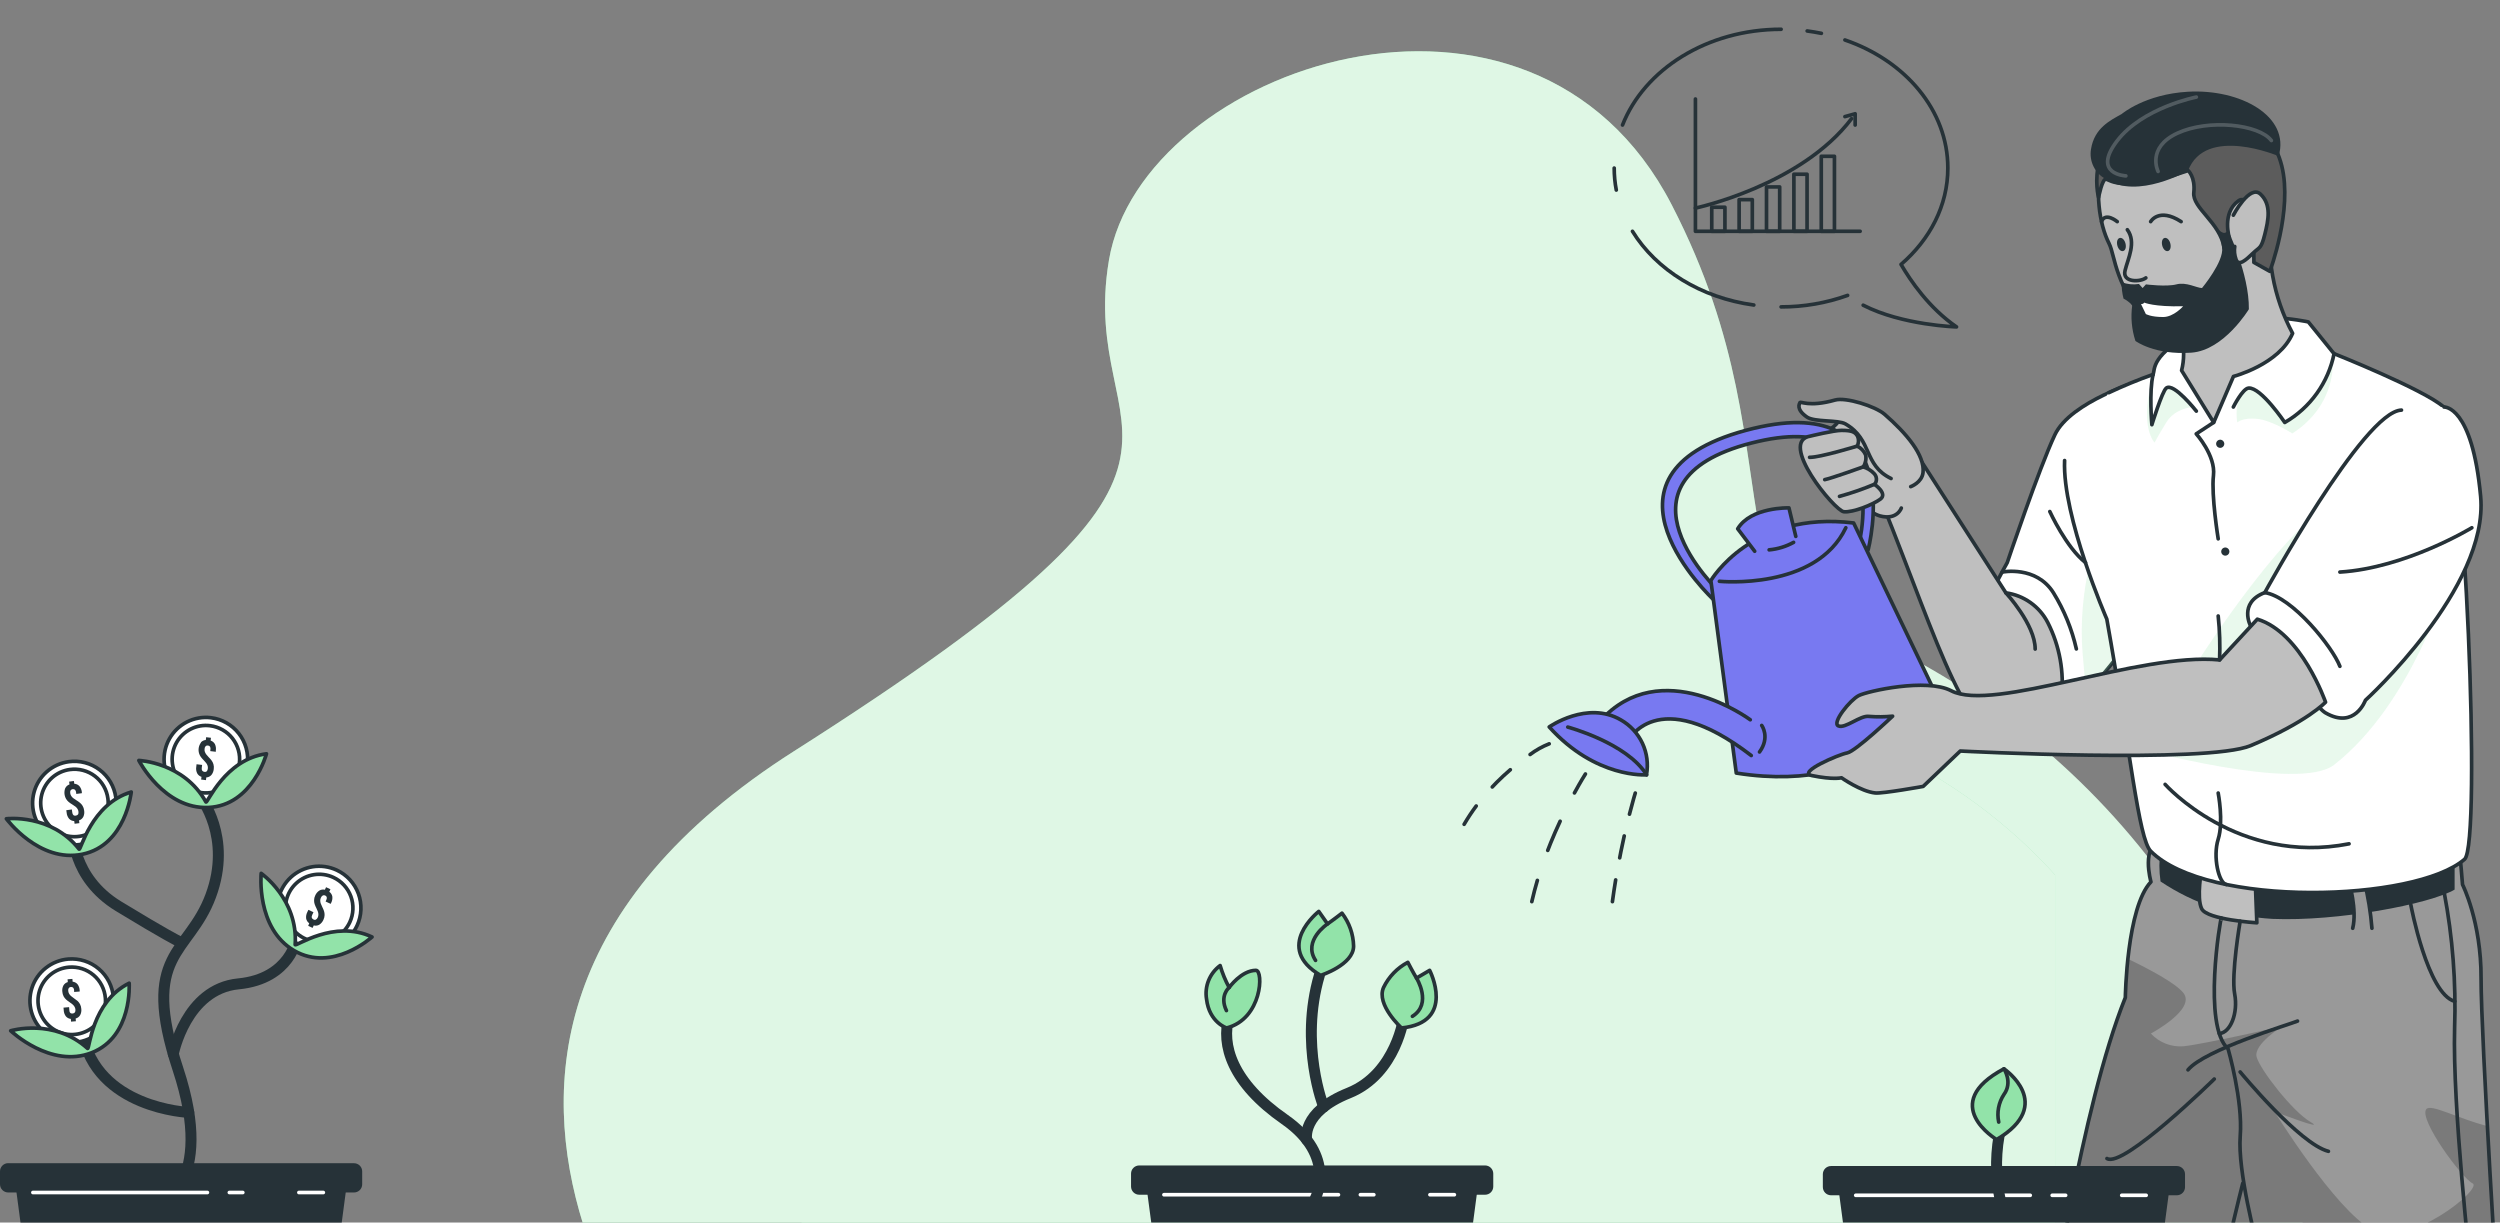 <svg width="683" height="334" viewBox="0 0 683 334" fill="none" xmlns="http://www.w3.org/2000/svg">
<rect x="0" y="0" width="683" height="334" fill="#808080" stroke="none"/>
<g clip-path="url(#clip0_418_737)">
<path d="M43 329.684C43 329.684 59.15 324.014 48.63 292.104C38.11 260.194 51.57 260.894 57.57 244.754C63.57 228.614 54.71 217.684 54.71 217.684" stroke="#263238" stroke-width="3" stroke-linecap="round" stroke-linejoin="round"/>
<path d="M50.98 321.794H3.98C3.98 321.794 10.32 369.554 12.15 383.374C12.48 385.884 14.48 387.124 16.9 387.124H82.06C84.48 387.124 86.48 385.884 86.81 383.374C88.64 369.554 94.98 321.794 94.98 321.794H50.98Z" fill="#263238"/>
<path d="M2.24 317.794H96.72C97.311 317.794 97.879 318.029 98.297 318.448C98.715 318.866 98.95 319.433 98.95 320.024V323.554C98.95 324.146 98.715 324.713 98.297 325.131C97.879 325.549 97.311 325.784 96.72 325.784H2.24C1.646 325.784 1.076 325.548 0.656 325.128C0.236 324.708 0 324.139 0 323.544V320.014C0 319.42 0.236 318.851 0.656 318.431C1.076 318.01 1.646 317.774 2.24 317.774V317.794Z" fill="#263238"/>
<path d="M8.99 325.794H56.66" stroke="white" stroke-linecap="round" stroke-linejoin="round"/>
<path d="M62.66 325.794H66.33" stroke="white" stroke-linecap="round" stroke-linejoin="round"/>
<path d="M88.33 325.794H81.66" stroke="white" stroke-linecap="round" stroke-linejoin="round"/>
<path d="M47.34 287.954C47.34 287.954 50.77 270.184 65.13 268.794C79.49 267.404 81.13 256.154 81.13 256.154" stroke="#263238" stroke-width="3" stroke-linecap="round" stroke-linejoin="round"/>
<path d="M48.8 257.144C48.8 257.144 45.31 255.464 32.37 247.584C19.43 239.704 19.93 227.144 19.93 227.144" stroke="#263238" stroke-width="3" stroke-linecap="round" stroke-linejoin="round"/>
<path d="M51.57 303.905C51.57 303.905 26.24 302.905 22.48 282.125" stroke="#263238" stroke-width="3" stroke-linecap="round" stroke-linejoin="round"/>
<path d="M67.58 208.804C67.306 211.046 66.374 213.157 64.9 214.869C63.427 216.581 61.479 217.818 59.303 218.423C57.127 219.028 54.82 218.974 52.674 218.268C50.529 217.562 48.641 216.235 47.249 214.456C45.858 212.677 45.025 210.525 44.856 208.273C44.687 206.02 45.191 203.769 46.302 201.802C47.413 199.836 49.082 198.243 51.099 197.225C53.115 196.207 55.388 195.81 57.63 196.084C60.636 196.452 63.373 197.998 65.239 200.384C67.105 202.769 67.947 205.798 67.58 208.804V208.804Z" fill="white"/>
<path d="M67.58 208.804C67.306 211.046 66.374 213.157 64.9 214.869C63.427 216.581 61.479 217.818 59.303 218.423C57.127 219.028 54.82 218.974 52.674 218.268C50.529 217.562 48.641 216.235 47.249 214.456C45.858 212.677 45.025 210.525 44.856 208.273C44.687 206.02 45.191 203.769 46.302 201.802C47.413 199.836 49.082 198.243 51.099 197.225C53.115 196.207 55.388 195.81 57.63 196.084C60.636 196.452 63.373 197.998 65.239 200.384C67.105 202.769 67.947 205.798 67.58 208.804V208.804Z" stroke="#263238" stroke-linecap="round" stroke-linejoin="round"/>
<path d="M65.4 208.534C65.178 210.346 64.423 212.05 63.232 213.432C62.04 214.814 60.466 215.812 58.707 216.298C56.948 216.785 55.084 216.739 53.352 216.165C51.62 215.592 50.096 214.518 48.975 213.078C47.854 211.639 47.185 209.899 47.053 208.079C46.921 206.258 47.332 204.44 48.234 202.854C49.136 201.268 50.489 199.985 52.12 199.168C53.752 198.351 55.59 198.036 57.4 198.264C59.822 198.567 62.025 199.818 63.526 201.744C65.025 203.669 65.7 206.112 65.4 208.534Z" stroke="#263238" stroke-linecap="round" stroke-linejoin="round"/>
<path d="M54.87 202.834C55.218 202.441 55.706 202.201 56.23 202.164L56.32 201.404L57.64 201.564L57.54 202.324C57.795 202.403 58.032 202.532 58.236 202.704C58.441 202.876 58.608 203.087 58.73 203.324C58.978 203.869 59.059 204.474 58.96 205.064V205.384L57.44 205.204L57.49 204.774C57.552 204.507 57.513 204.225 57.38 203.984C57.315 203.893 57.23 203.817 57.131 203.764C57.032 203.71 56.922 203.679 56.81 203.674C56.701 203.652 56.587 203.656 56.48 203.685C56.372 203.715 56.273 203.769 56.19 203.844C56.003 204.046 55.897 204.309 55.89 204.584C55.849 204.863 55.877 205.148 55.97 205.414C56.063 205.656 56.188 205.885 56.34 206.094C56.49 206.294 56.72 206.544 57 206.854C57.298 207.142 57.572 207.453 57.82 207.784C58.039 208.087 58.205 208.425 58.31 208.784C58.433 209.21 58.464 209.656 58.4 210.094C58.353 210.694 58.126 211.265 57.75 211.734C57.574 211.931 57.36 212.09 57.121 212.203C56.883 212.317 56.624 212.382 56.36 212.394L56.27 213.134L54.95 212.974L55.05 212.234C54.793 212.157 54.555 212.028 54.348 211.856C54.142 211.685 53.973 211.473 53.85 211.234C53.596 210.692 53.516 210.084 53.62 209.494L53.7 208.794L55.22 208.974L55.12 209.774C55.04 210.434 55.28 210.774 55.83 210.874C56.38 210.974 56.7 210.644 56.78 209.984C56.82 209.702 56.793 209.414 56.7 209.144C56.611 208.901 56.486 208.672 56.33 208.464C56.125 208.202 55.905 207.951 55.67 207.714C55.374 207.421 55.1 207.107 54.85 206.774C54.634 206.471 54.472 206.133 54.37 205.774C54.232 205.279 54.209 204.758 54.302 204.252C54.396 203.746 54.604 203.268 54.91 202.854L54.87 202.834Z" fill="#263238"/>
<path d="M31.64 217.874C31.944 220.112 31.577 222.39 30.586 224.419C29.596 226.449 28.026 228.139 26.074 229.276C24.123 230.413 21.879 230.946 19.625 230.808C17.371 230.67 15.208 229.867 13.411 228.5C11.613 227.133 10.261 225.263 9.526 223.128C8.791 220.993 8.705 218.688 9.28 216.504C9.854 214.32 11.064 212.355 12.755 210.858C14.446 209.362 16.543 208.4 18.78 208.094C20.267 207.892 21.779 207.984 23.23 208.366C24.681 208.747 26.042 209.411 27.237 210.32C28.431 211.228 29.434 212.363 30.19 213.659C30.946 214.955 31.438 216.388 31.64 217.874V217.874Z" fill="white"/>
<path d="M31.64 217.874C31.944 220.112 31.577 222.39 30.586 224.419C29.596 226.449 28.026 228.139 26.074 229.276C24.123 230.413 21.879 230.946 19.625 230.808C17.371 230.67 15.208 229.867 13.411 228.5C11.613 227.133 10.261 225.263 9.526 223.128C8.791 220.993 8.705 218.688 9.28 216.504C9.854 214.32 11.064 212.355 12.755 210.858C14.446 209.362 16.543 208.4 18.78 208.094C20.267 207.892 21.779 207.984 23.23 208.366C24.681 208.747 26.042 209.411 27.237 210.32C28.431 211.228 29.434 212.363 30.19 213.659C30.946 214.955 31.438 216.388 31.64 217.874V217.874Z" stroke="#263238" stroke-linecap="round" stroke-linejoin="round"/>
<path d="M29.48 218.164C29.718 219.97 29.415 221.806 28.611 223.44C27.807 225.074 26.537 226.433 24.961 227.346C23.385 228.259 21.575 228.685 19.757 228.57C17.939 228.455 16.197 227.804 14.748 226.7C13.3 225.596 12.211 224.087 11.62 222.365C11.028 220.643 10.959 218.784 11.422 217.022C11.886 215.261 12.86 213.677 14.223 212.468C15.586 211.26 17.276 210.483 19.08 210.234C20.284 210.068 21.509 210.142 22.685 210.451C23.86 210.761 24.963 211.299 25.929 212.036C26.896 212.773 27.707 213.694 28.317 214.746C28.926 215.798 29.321 216.959 29.48 218.164V218.164Z" stroke="#263238" stroke-linecap="round" stroke-linejoin="round"/>
<path d="M17.84 215.304C18.076 214.832 18.49 214.473 18.99 214.304L18.88 213.544L20.19 213.364L20.3 214.124C20.83 214.145 21.33 214.375 21.69 214.764C22.07 215.226 22.303 215.79 22.36 216.384V216.704L20.84 216.904L20.79 216.484C20.776 216.212 20.666 215.954 20.48 215.754C20.3 215.621 20.075 215.562 19.852 215.592C19.63 215.622 19.428 215.738 19.29 215.914C19.162 216.157 19.126 216.438 19.19 216.704C19.219 216.985 19.319 217.253 19.48 217.484C19.627 217.7 19.806 217.892 20.01 218.054C20.21 218.204 20.48 218.394 20.84 218.614C21.189 218.824 21.524 219.058 21.84 219.314C22.128 219.546 22.371 219.827 22.56 220.144C22.791 220.521 22.935 220.945 22.98 221.384C23.095 221.975 23.021 222.587 22.77 223.134C22.65 223.371 22.483 223.581 22.281 223.753C22.078 223.925 21.843 224.054 21.59 224.134L21.69 224.884L20.38 225.054L20.28 224.314C20.014 224.307 19.753 224.246 19.511 224.136C19.268 224.026 19.051 223.869 18.87 223.674C18.487 223.212 18.256 222.643 18.21 222.044L18.11 221.354L19.63 221.144L19.74 221.944C19.82 222.604 20.15 222.944 20.74 222.824C21.33 222.704 21.52 222.374 21.43 221.714C21.401 221.434 21.301 221.166 21.14 220.934C20.993 220.719 20.814 220.527 20.61 220.364C20.41 220.214 20.14 220.024 19.78 219.804C19.431 219.598 19.097 219.367 18.78 219.114C18.495 218.877 18.251 218.593 18.06 218.274C17.801 217.823 17.647 217.319 17.609 216.799C17.571 216.28 17.65 215.759 17.84 215.274V215.304Z" fill="#263238"/>
<path d="M30.98 272.494C31.159 274.746 30.666 277 29.564 278.971C28.462 280.943 26.8 282.543 24.788 283.57C22.776 284.597 20.505 285.004 18.262 284.74C16.019 284.477 13.905 283.554 12.186 282.088C10.467 280.623 9.222 278.68 8.607 276.507C7.992 274.334 8.036 272.027 8.732 269.878C9.428 267.73 10.746 265.836 12.518 264.436C14.291 263.036 16.439 262.194 18.69 262.014C20.185 261.894 21.69 262.07 23.117 262.532C24.545 262.993 25.867 263.732 27.008 264.706C28.15 265.679 29.088 266.868 29.77 268.205C30.451 269.541 30.863 270.999 30.98 272.494V272.494Z" fill="white"/>
<path d="M30.98 272.494C31.159 274.746 30.666 277 29.564 278.971C28.462 280.943 26.8 282.543 24.788 283.57C22.776 284.597 20.505 285.004 18.262 284.74C16.019 284.477 13.905 283.554 12.186 282.088C10.467 280.623 9.222 278.68 8.607 276.507C7.992 274.334 8.036 272.027 8.732 269.878C9.428 267.73 10.746 265.836 12.518 264.436C14.291 263.036 16.439 262.194 18.69 262.014C20.185 261.894 21.69 262.07 23.117 262.532C24.545 262.993 25.867 263.732 27.008 264.706C28.15 265.679 29.088 266.868 29.77 268.205C30.451 269.541 30.863 270.999 30.98 272.494V272.494Z" stroke="#263238" stroke-linecap="round" stroke-linejoin="round"/>
<path d="M28.79 272.664C28.94 274.483 28.548 276.304 27.663 277.9C26.777 279.495 25.438 280.791 23.816 281.625C22.193 282.459 20.36 282.793 18.547 282.584C16.735 282.376 15.025 281.634 13.634 280.453C12.244 279.273 11.234 277.706 10.734 275.951C10.234 274.197 10.266 272.334 10.826 270.597C11.385 268.861 12.447 267.329 13.877 266.197C15.307 265.064 17.042 264.381 18.86 264.234C21.294 264.041 23.705 264.819 25.566 266.399C27.427 267.979 28.586 270.232 28.79 272.664V272.664Z" stroke="#263238" stroke-linecap="round" stroke-linejoin="round"/>
<path d="M17.32 269.234C17.582 268.779 18.013 268.445 18.52 268.304L18.46 267.544L19.78 267.434L19.84 268.194C20.366 268.243 20.852 268.499 21.19 268.904C21.545 269.387 21.747 269.966 21.77 270.564V270.884L20.25 271.004V270.584C20.257 270.311 20.165 270.045 19.99 269.834C19.818 269.69 19.596 269.618 19.372 269.635C19.147 269.651 18.939 269.755 18.79 269.924C18.647 270.161 18.593 270.442 18.64 270.714C18.661 270.994 18.746 271.264 18.89 271.504C19.026 271.728 19.195 271.93 19.39 272.104C19.644 272.324 19.911 272.528 20.19 272.714C20.539 272.943 20.873 273.193 21.19 273.464C21.46 273.716 21.686 274.01 21.86 274.334C22.067 274.728 22.186 275.161 22.21 275.604C22.287 276.199 22.178 276.803 21.9 277.334C21.766 277.561 21.588 277.759 21.377 277.917C21.166 278.075 20.925 278.19 20.67 278.254L20.73 279.004L19.41 279.114L19.35 278.364C19.085 278.341 18.828 278.266 18.593 278.142C18.357 278.019 18.149 277.849 17.98 277.644C17.629 277.16 17.43 276.582 17.41 275.984L17.35 275.284L18.88 275.154L18.94 275.964C18.94 276.634 19.3 276.964 19.85 276.894C20.4 276.824 20.66 276.494 20.61 275.834C20.589 275.552 20.504 275.278 20.36 275.034C20.224 274.811 20.055 274.609 19.86 274.434C19.67 274.274 19.41 274.074 19.06 273.834C18.708 273.606 18.374 273.352 18.06 273.074C17.787 272.824 17.557 272.53 17.38 272.204C17.177 271.813 17.058 271.384 17.03 270.944C16.946 270.358 17.047 269.76 17.32 269.234V269.234Z" fill="#263238"/>
<path d="M97.55 252.874C96.601 254.924 95.065 256.646 93.137 257.823C91.209 259 88.975 259.579 86.718 259.486C84.461 259.393 82.283 258.633 80.458 257.302C78.633 255.971 77.243 254.128 76.466 252.008C75.688 249.887 75.556 247.583 76.088 245.388C76.62 243.192 77.79 241.204 79.452 239.674C81.114 238.144 83.192 237.141 85.424 236.792C87.656 236.444 89.941 236.764 91.99 237.714C94.737 238.988 96.866 241.3 97.909 244.143C98.952 246.986 98.823 250.127 97.55 252.874V252.874Z" fill="white"/>
<path d="M97.55 252.874C96.601 254.924 95.065 256.646 93.137 257.823C91.209 259 88.975 259.579 86.718 259.486C84.461 259.393 82.283 258.633 80.458 257.302C78.633 255.971 77.243 254.128 76.466 252.008C75.688 249.887 75.556 247.583 76.088 245.388C76.62 243.192 77.79 241.204 79.452 239.674C81.114 238.144 83.192 237.141 85.424 236.792C87.656 236.444 89.941 236.764 91.99 237.714C94.737 238.988 96.866 241.3 97.909 244.143C98.952 246.986 98.823 250.127 97.55 252.874V252.874Z" stroke="#263238" stroke-linecap="round" stroke-linejoin="round"/>
<path d="M95.56 251.954C94.792 253.608 93.552 254.997 91.995 255.945C90.438 256.894 88.635 257.36 86.813 257.284C84.992 257.208 83.234 256.593 81.761 255.519C80.289 254.444 79.168 252.956 78.541 251.245C77.913 249.533 77.807 247.674 78.236 245.902C78.665 244.13 79.61 242.525 80.951 241.29C82.292 240.055 83.969 239.245 85.77 238.963C87.571 238.681 89.415 238.939 91.07 239.704C92.171 240.212 93.16 240.932 93.982 241.824C94.803 242.715 95.441 243.759 95.858 244.897C96.275 246.035 96.464 247.245 96.412 248.456C96.361 249.667 96.072 250.856 95.56 251.954V251.954Z" stroke="#263238" stroke-linecap="round" stroke-linejoin="round"/>
<path d="M87.26 243.294C87.712 243.027 88.251 242.948 88.76 243.074L89.08 242.384L90.28 242.944L89.96 243.634C90.395 243.935 90.693 244.395 90.79 244.914C90.862 245.509 90.754 246.112 90.48 246.644L90.34 246.934L88.96 246.294L89.13 245.904C89.269 245.666 89.319 245.386 89.27 245.114C89.238 245.007 89.182 244.909 89.105 244.827C89.029 244.746 88.935 244.683 88.83 244.644C88.729 244.596 88.618 244.57 88.505 244.57C88.392 244.57 88.281 244.596 88.18 244.644C87.945 244.783 87.765 244.999 87.67 245.254C87.545 245.509 87.483 245.791 87.49 246.074C87.5 246.333 87.547 246.589 87.63 246.834C87.72 247.074 87.85 247.384 88.03 247.754C88.218 248.123 88.382 248.504 88.52 248.894C88.633 249.25 88.687 249.621 88.68 249.994C88.667 250.435 88.561 250.867 88.37 251.264C88.138 251.821 87.745 252.295 87.24 252.624C87.012 252.756 86.761 252.842 86.5 252.876C86.239 252.91 85.974 252.893 85.72 252.824L85.4 253.504L84.2 252.944L84.48 252.234C84.262 252.086 84.075 251.895 83.931 251.673C83.787 251.452 83.688 251.204 83.64 250.944C83.566 250.346 83.674 249.74 83.95 249.204L84.25 248.564L85.64 249.214L85.3 249.944C85.02 250.544 85.13 250.944 85.64 251.204C86.15 251.464 86.54 251.204 86.82 250.644C86.938 250.391 86.996 250.114 86.99 249.834C86.985 249.572 86.938 249.312 86.85 249.064C86.736 248.75 86.602 248.442 86.45 248.144C86.258 247.777 86.095 247.396 85.96 247.004C85.846 246.653 85.795 246.284 85.81 245.914C85.816 245.473 85.922 245.039 86.12 244.644C86.356 244.09 86.753 243.62 87.26 243.294V243.294Z" fill="#263238"/>
<path d="M80.64 258.074C80.64 258.784 91.29 251.074 101.64 255.984C101.64 255.984 90.82 265.814 80.35 259.704C69.88 253.594 71.35 238.604 71.35 238.604C71.35 238.604 81.48 245.674 80.64 258.074Z" fill="#92E3A9" stroke="#263238" stroke-linecap="round" stroke-linejoin="round"/>
<path d="M56.26 219.104C56.6 219.724 61.4 207.434 72.8 205.934C72.8 205.934 69.04 220.064 56.93 220.604C44.82 221.144 37.93 207.754 37.93 207.754C37.93 207.754 50.23 208.234 56.26 219.104Z" fill="#92E3A9" stroke="#263238" stroke-linecap="round" stroke-linejoin="round"/>
<path d="M21.61 231.994C22.05 232.554 24.85 219.654 35.86 216.374C35.86 216.374 34.38 230.924 22.52 233.374C10.66 235.824 1.74 223.684 1.74 223.684C1.74 223.684 13.94 222.234 21.61 231.994Z" fill="#92E3A9" stroke="#263238" stroke-linecap="round" stroke-linejoin="round"/>
<path d="M23.92 286.435C24.45 286.905 25 273.714 35.29 268.604C35.29 268.604 36.29 283.194 25.05 287.604C13.81 292.014 2.92 281.604 2.92 281.604C2.92 281.604 14.7 278.095 23.92 286.435Z" fill="#92E3A9" stroke="#263238" stroke-linecap="round" stroke-linejoin="round"/>
<circle cx="424" cy="362" r="207" fill="#DEF7E5"/>
<g clip-path="url(#clip1_418_737)">
<path d="M199.909 401.462C199.909 401.462 86.039 288.462 216.969 205.192C347.899 121.922 294.049 123.802 302.969 71.042C311.889 18.282 418.409 -18.278 456.719 55.972C495.029 130.222 458.279 168.392 530.149 212.972C602.019 257.552 618.579 352.212 568.919 401.452L199.909 401.462Z" fill="#92E3A9"/>
<path opacity="0.7" d="M199.909 401.462C199.909 401.462 86.039 288.462 216.969 205.192C347.899 121.922 294.049 123.802 302.969 71.042C311.889 18.282 418.409 -18.278 456.719 55.972C495.029 130.222 458.279 168.392 530.149 212.972C602.019 257.552 618.579 352.212 568.919 401.452L199.909 401.462Z" fill="white"/>
<path d="M508.19 63.19H463.19V27.05" stroke="#263238" stroke-linecap="round" stroke-linejoin="round"/>
<path d="M471.25 56.62H467.65V63.19H471.25V56.62Z" stroke="#263238" stroke-linecap="round" stroke-linejoin="round"/>
<path d="M478.73 54.54H475.13V63.19H478.73V54.54Z" stroke="#263238" stroke-linecap="round" stroke-linejoin="round"/>
<path d="M486.21 51.07H482.61V63.19H486.21V51.07Z" stroke="#263238" stroke-linecap="round" stroke-linejoin="round"/>
<path d="M493.69 47.6H490.09V63.19H493.69V47.6Z" stroke="#263238" stroke-linecap="round" stroke-linejoin="round"/>
<path d="M501.17 42.7H497.57V63.19H501.17V42.7Z" stroke="#263238" stroke-linecap="round" stroke-linejoin="round"/>
<path d="M463.19 56.85C463.19 56.85 492.04 50.7 505.84 32.42" stroke="#263238" stroke-linecap="round" stroke-linejoin="round"/>
<path d="M504.03 31.86L506.83 31.08V34.16" stroke="#263238" stroke-linecap="round" stroke-linejoin="round"/>
<path d="M497.6 9.11C496.32 8.85 495.03 8.63 493.72 8.46" stroke="#263238" stroke-linecap="round" stroke-linejoin="round"/>
<path d="M509.02 83.38C519.72 88.88 534.52 89.31 534.52 89.31C527.07 84.2 521.95 76.7 519.36 72.24C527.27 65.42 532.15 56.15 532.15 45.92C532.15 30.12 520.54 16.58 504.03 10.92" stroke="#263238" stroke-linecap="round" stroke-linejoin="round"/>
<path d="M486.6 83.84C492.793 83.852 498.941 82.79 504.77 80.7" stroke="#263238" stroke-linecap="round" stroke-linejoin="round"/>
<path d="M445.99 63.19C452.46 73.69 464.65 81.36 479.14 83.33" stroke="#263238" stroke-linecap="round" stroke-linejoin="round"/>
<path d="M441 45.92C441.001 47.934 441.192 49.942 441.57 51.92" stroke="#263238" stroke-linecap="round" stroke-linejoin="round"/>
<path d="M486.6 8C466.37 8 449.21 19 443.27 34.16" stroke="#263238" stroke-linecap="round" stroke-linejoin="round"/>
<path d="M359.98 322.4H312.98C312.98 322.4 319.32 370.16 321.15 383.98C321.48 386.49 323.48 387.73 325.9 387.73H391.06C393.48 387.73 395.48 386.49 395.81 383.98C397.65 370.16 403.98 322.4 403.98 322.4H359.98Z" fill="#263238"/>
<path d="M311.24 318.4H405.72C406.314 318.4 406.884 318.636 407.304 319.056C407.724 319.476 407.96 320.046 407.96 320.64V324.17C407.96 324.761 407.725 325.329 407.307 325.747C406.889 326.165 406.321 326.4 405.73 326.4H311.24C310.646 326.4 310.076 326.164 309.656 325.744C309.236 325.324 309 324.754 309 324.16V320.63C309 320.336 309.058 320.045 309.171 319.774C309.283 319.503 309.449 319.257 309.657 319.05C309.865 318.842 310.112 318.678 310.384 318.567C310.655 318.455 310.946 318.399 311.24 318.4Z" fill="#263238"/>
<path d="M317.99 326.4H365.66" stroke="white" stroke-linecap="round" stroke-linejoin="round"/>
<path d="M371.66 326.4H375.33" stroke="white" stroke-linecap="round" stroke-linejoin="round"/>
<path d="M397.33 326.4H390.66" stroke="white" stroke-linecap="round" stroke-linejoin="round"/>
<path d="M359.37 327.34C359.37 327.34 365.37 315.84 350.99 305.84C336.61 295.84 333.49 285.48 335.8 277.66" stroke="#263238" stroke-width="3" stroke-linecap="round" stroke-linejoin="round"/>
<path d="M356.99 311.39C356.99 311.39 355.31 303.9 368.46 298.62C381.61 293.34 383.57 277.62 383.57 277.62" stroke="#263238" stroke-width="3" stroke-linecap="round" stroke-linejoin="round"/>
<path d="M343.12 265.1C345.23 265.1 344.86 278.34 335.12 280.84C335.12 280.84 330.38 279.35 329.63 272.97C329.342 271.247 329.537 269.477 330.191 267.857C330.846 266.237 331.936 264.83 333.34 263.79C333.947 265.872 334.775 267.884 335.81 269.79C335.81 269.79 339.12 265.12 343.12 265.1Z" fill="#92E3A9" stroke="#263238" stroke-linecap="round" stroke-linejoin="round"/>
<path d="M335.8 269.78C335.8 269.78 333.1 272.02 335.06 276.09Z" fill="#92E3A9"/>
<path d="M335.8 269.78C335.8 269.78 333.1 272.02 335.06 276.09" stroke="#263238" stroke-linecap="round" stroke-linejoin="round"/>
<path d="M382.89 280.84C382.89 280.84 375.89 274.47 377.99 269.78C379.412 266.843 381.735 264.436 384.62 262.91C384.62 262.91 386.12 265.82 386.99 267.21L390.58 265.1C390.58 265.1 397.92 279.34 382.89 280.84Z" fill="#92E3A9" stroke="#263238" stroke-linecap="round" stroke-linejoin="round"/>
<path d="M386.99 267.21C386.99 267.21 391.37 274.21 385.87 277.66Z" fill="#92E3A9"/>
<path d="M386.99 267.21C386.99 267.21 391.37 274.21 385.87 277.66" stroke="#263238" stroke-linecap="round" stroke-linejoin="round"/>
<path d="M361.64 302.43C361.64 302.43 354.87 285.43 360.48 266.37" stroke="#263238" stroke-width="3" stroke-linecap="round" stroke-linejoin="round"/>
<path d="M360.8 266.48C360.8 266.48 369.8 263.59 369.8 258.48C369.729 255.219 368.618 252.066 366.63 249.48C366.63 249.48 364.05 251.48 362.68 252.41L360.29 249C360.29 249 347.75 258.84 360.8 266.48Z" fill="#92E3A9" stroke="#263238" stroke-linecap="round" stroke-linejoin="round"/>
<path d="M362.72 252.38C362.72 252.38 355.83 256.95 359.41 262.38Z" fill="#92E3A9"/>
<path d="M362.72 252.38C362.72 252.38 355.83 256.95 359.41 262.38" stroke="#263238" stroke-linecap="round" stroke-linejoin="round"/>
</g>
<path d="M584.92 103.94C584.92 103.94 565.71 109.6 561.38 118.8C557.05 128 548.38 153.7 548.38 153.7C548.38 153.7 540.26 168.04 540.26 172.37C540.26 176.7 552.26 192.76 557.68 197.09C563.1 201.42 583.33 172.91 583.33 172.91L584.92 103.94Z" fill="white" stroke="#263238" stroke-linecap="round" stroke-linejoin="round"/>
<path d="M671.76 231.82C672.01 232.04 672.76 241.66 672.76 241.66C672.76 241.66 677.89 251.79 677.83 267.29C677.77 282.79 682.76 362.18 682.76 362.18H560.01C560.01 362.18 568.54 302.66 580.64 272.54C580.64 272.54 581.01 247.82 587.64 240.93C587.64 240.93 584.76 230.79 590.64 229.54C596.52 228.29 671.76 231.82 671.76 231.82Z" fill="#999999"/>
<path opacity="0.2" d="M682.76 362.18H560.01C560.01 362.18 568.54 302.66 580.64 272.54C580.64 272.54 580.71 267.84 581.34 261.96C586.99 264.68 594.44 268.6 596.52 271.29C600.01 275.79 587.62 282.36 587.62 282.36C588.743 283.576 590.128 284.522 591.67 285.124C593.211 285.727 594.87 285.972 596.52 285.84C602.01 285.29 623.61 280.36 623.61 280.36C623.61 280.36 615.54 285.29 616.52 288.79C617.5 292.29 626.37 303.69 631.19 306.49C636.01 309.29 621.39 303.69 621.39 303.69C621.39 303.69 638.01 330.55 648.01 335.92C658.01 341.29 678.44 324.67 675.51 323.29C672.58 321.91 660.7 305.74 662.86 303.02C664.1 301.45 671.45 305.58 679.55 307.64C681.01 333.78 682.76 362.18 682.76 362.18Z" fill="black"/>
<path d="M671.76 231.82C672.01 232.04 672.76 241.66 672.76 241.66C672.76 241.66 677.89 251.79 677.83 267.29C677.77 282.79 682.76 362.18 682.76 362.18H560.01C560.01 362.18 568.54 302.66 580.64 272.54C580.64 272.54 581.01 247.82 587.64 240.93C587.64 240.93 584.76 230.79 590.64 229.54C596.52 228.29 671.76 231.82 671.76 231.82Z" stroke="#263238" stroke-linecap="round" stroke-linejoin="round"/>
<path d="M590.26 232.18C589.835 235.045 589.835 237.956 590.26 240.82C599.358 246.903 609.923 250.432 620.85 251.04C638.51 251.79 663.69 247.04 670.6 243.04V233.54L590.26 232.18Z" fill="#263238"/>
<path d="M601.51 237.36C601.51 237.36 600.01 245.29 601.51 248.29C603.01 251.29 616.57 252.11 616.57 252.11L616.14 240.82L601.51 237.36Z" fill="#BFBFBF" stroke="#263238" stroke-linecap="round" stroke-linejoin="round"/>
<path d="M648.01 253.6C647.673 249.291 646.984 245.017 645.95 240.82L641.76 240.93C641.76 240.93 644.01 248.66 642.76 253.6" fill="#999999"/>
<path d="M648.01 253.6C647.673 249.291 646.984 245.017 645.95 240.82L641.76 240.93C641.76 240.93 644.01 248.66 642.76 253.6" stroke="#263238" stroke-linecap="round" stroke-linejoin="round"/>
<path opacity="0.2" d="M583.87 149.87L583.35 172.87C579.195 178.669 574.711 184.225 569.92 189.51C569.67 186.51 569.37 182.96 569.01 178.92C567.34 160.25 573.68 145.25 573.3 144.14L583.87 149.87Z" fill="#92E3A9"/>
<path d="M576.11 107.29C580.067 105.422 584.116 103.753 588.24 102.29C588.76 100.93 587.52 96.87 600.04 90.38C612.56 83.89 630.64 87.95 630.64 87.95L637.64 96.61C637.64 96.61 661.99 106.3 667.64 111.19C673.29 116.08 678.03 230.64 673.33 234.74C659.91 246.44 603.01 248.04 587.58 232.54C584.24 229.2 581.99 205.02 575.58 169.14C575.58 169.14 563.39 141.14 564.05 125.82" fill="white"/>
<path d="M576.11 107.29C580.067 105.422 584.116 103.753 588.24 102.29C588.76 100.93 587.52 96.87 600.04 90.38C612.56 83.89 630.64 87.95 630.64 87.95L637.64 96.61C637.64 96.61 661.99 106.3 667.64 111.19C673.29 116.08 678.03 230.64 673.33 234.74C659.91 246.44 603.01 248.04 587.58 232.54C584.24 229.2 581.99 205.02 575.58 169.14C575.58 169.14 563.39 141.14 564.05 125.82" stroke="#263238" stroke-linecap="round" stroke-linejoin="round"/>
<path opacity="0.2" d="M637.27 98.42C637.27 98.42 638.61 110.42 626.27 118.42C626.27 118.42 620.59 114.8 616.59 114.42C612.59 114.04 611.22 115.42 611.22 115.42C611.22 115.42 610.38 110.72 612.3 107.63C614.22 104.54 617.98 106.92 624.16 115.42C624.2 115.42 634.65 110.29 637.27 98.42Z" fill="#92E3A9"/>
<path opacity="0.2" d="M599.13 111.2C599.13 111.2 594.26 111.42 591.82 115.42C589.38 119.42 588.63 120.91 588.63 120.91C588.63 120.91 584.72 117.04 587.63 105.04C587.307 108.505 587.462 111.998 588.09 115.42C588.09 115.42 590.61 106.14 591.83 106.02C593.05 105.9 595.49 106.62 599.13 111.2Z" fill="#92E3A9"/>
<path d="M591.82 84.64C593.845 86.834 595.289 89.499 596.02 92.393C596.752 95.287 596.749 98.318 596.01 101.21L604.78 115.42L610.18 102.84C610.18 102.84 622.69 99.59 626.34 91.07C621.058 81.189 619.035 69.891 620.56 58.79C623.01 39.95 591.82 84.64 591.82 84.64Z" fill="#BFBFBF" stroke="#263238" stroke-linecap="round" stroke-linejoin="round"/>
<path d="M621.34 67.53C625.21 38.65 616.56 27.13 593.85 28.75C571.14 30.37 570.77 55.75 576.19 66.52C578.01 70.14 577.42 78.06 588.71 90.72C593.04 95.58 604.41 91.92 612.55 83.9" fill="#BFBFBF"/>
<path d="M621.34 67.53C625.21 38.65 616.56 27.13 593.85 28.75C571.14 30.37 570.77 55.75 576.19 66.52C578.01 70.14 577.42 78.06 588.71 90.72C593.04 95.58 604.41 91.92 612.55 83.9" stroke="#263238" stroke-linecap="round" stroke-linejoin="round"/>
<path d="M587.56 60.55C587.56 60.55 589.79 56.6 595.88 60.55" stroke="#263238" stroke-linecap="round" stroke-linejoin="round"/>
<path d="M578.43 60.55C578.43 60.55 575.13 57.82 574.14 60.55" stroke="#263238" stroke-linecap="round" stroke-linejoin="round"/>
<path d="M592.93 66.51C593.19 67.51 592.93 68.43 592.29 68.59C591.65 68.75 590.97 68.08 590.72 67.09C590.47 66.1 590.72 65.17 591.36 65.01C592 64.85 592.68 65.52 592.93 66.51Z" fill="#263238"/>
<path d="M580.68 66.51C580.94 67.51 580.68 68.43 580.04 68.59C579.4 68.75 578.72 68.08 578.46 67.09C578.2 66.1 578.46 65.17 579.11 65.01C579.76 64.85 580.43 65.52 580.68 66.51Z" fill="#263238"/>
<path d="M581.19 62.76C583.7 66.21 581.38 70.56 580.56 73.92C579.74 77.28 584.82 77.07 586.24 75.92" stroke="#263238" stroke-linecap="round" stroke-linejoin="round"/>
<path d="M609.06 64.98C609.06 64.98 606.93 58.23 611.5 54.89C616.07 51.55 615.76 71.69 615.76 71.69L620.12 74.13C620.12 74.13 626.41 57.49 623.37 45.31C620.33 33.13 608.01 24.5 591.01 29.1C568.2 35.26 573.33 53.94 573.33 53.94C573.33 53.94 574.33 48.66 575.41 48.94C576.49 49.22 580.11 52.69 597.8 46.6C597.8 46.6 599.8 48.33 599.35 52.6C598.9 56.87 606.49 60.67 607.67 67.78L609.06 64.98Z" fill="#999999"/>
<path opacity="0.4" d="M609.06 64.98C609.06 64.98 606.93 58.23 611.5 54.89C616.07 51.55 615.76 71.69 615.76 71.69L620.12 74.13C620.12 74.13 626.41 57.49 623.37 45.31C620.33 33.13 608.01 24.5 591.01 29.1C568.2 35.26 573.33 53.94 573.33 53.94C573.33 53.94 574.33 48.66 575.41 48.94C576.49 49.22 580.11 52.69 597.8 46.6C597.8 46.6 599.8 48.33 599.35 52.6C598.9 56.87 606.49 60.67 607.67 67.78L609.06 64.98Z" fill="black"/>
<path d="M609.06 64.98C609.06 64.98 606.93 58.23 611.5 54.89C616.07 51.55 615.76 71.69 615.76 71.69L620.12 74.13C620.12 74.13 626.41 57.49 623.37 45.31C620.33 33.13 608.01 24.5 591.01 29.1C568.2 35.26 573.33 53.94 573.33 53.94C573.33 53.94 574.33 48.66 575.41 48.94C576.49 49.22 580.11 52.69 597.8 46.6C597.8 46.6 599.8 48.33 599.35 52.6C598.9 56.87 606.49 60.67 607.67 67.78L609.06 64.98Z" stroke="#263238" stroke-linecap="round" stroke-linejoin="round"/>
<path d="M579.65 77.1C581.152 77.667 582.775 77.832 584.36 77.58L585.36 78.69L586.27 77.69C586.27 77.69 591.85 78.41 594.59 77.69C597.33 76.97 600.17 78.69 601.59 78.69C601.59 78.69 607.67 71.39 607.07 67.63C606.862 65.984 606.528 64.356 606.07 62.76C606.07 62.76 607.22 63.81 607.83 63.61C608.032 63.566 608.215 63.461 608.355 63.309C608.495 63.157 608.584 62.965 608.61 62.76C608.61 62.76 614.52 74.76 614.39 84.48C614.39 84.48 607.63 95.71 598.67 96.35C588.62 97.06 583.4 93.15 583.4 93.15C582.368 89.996 582.07 86.647 582.53 83.36C581.836 82.645 581.032 82.044 580.15 81.58C579.762 80.12 579.594 78.61 579.65 77.1V77.1Z" fill="#263238"/>
<path d="M575.38 48.97C573.908 48.217 572.715 47.013 571.974 45.535C571.233 44.057 570.983 42.38 571.26 40.75C572.2 34.93 576.53 32.9 579.64 31.15C579.64 31.15 585.98 25.73 597.77 25.06C611.97 24.25 625.77 31.69 622.53 42.66C622.53 42.66 602.53 34.13 597.77 46.66C597.77 46.63 584.01 54.61 575.38 48.97Z" fill="#263238"/>
<path d="M610.15 58.79C610.15 58.79 614.61 50.22 617.59 53.06C620.57 55.9 619.75 60.06 618.74 64.06C617.73 68.06 617.38 67.38 615.49 69.2C613.6 71.02 611.59 72.87 610.89 70.89C610.47 69.753 610.346 68.528 610.53 67.33" fill="#BFBFBF"/>
<path d="M610.15 58.79C610.15 58.79 614.61 50.22 617.59 53.06C620.57 55.9 619.75 60.06 618.74 64.06C617.73 68.06 617.38 67.38 615.49 69.2C613.6 71.02 611.59 72.87 610.89 70.89C610.47 69.753 610.346 68.528 610.53 67.33" stroke="#263238" stroke-linecap="round" stroke-linejoin="round"/>
<path d="M596.43 83.67C588.43 83.87 585.81 82.67 585.81 82.67C585.715 82.814 585.58 82.927 585.422 82.996C585.264 83.065 585.09 83.087 584.92 83.06L586.24 85.79C586.24 85.79 587.56 86.61 590.98 86.61C593.87 86.61 596.43 83.67 596.43 83.67Z" fill="white"/>
<path opacity="0.2" d="M589.59 46.84C589.59 46.84 586.34 40.34 594.86 36.39C603.38 32.44 617.18 33.95 620.53 38.39" stroke="white" stroke-linecap="round" stroke-linejoin="round"/>
<path opacity="0.2" d="M580.78 48.05C580.78 48.05 571.42 47.65 578.37 38.52C585.32 29.39 600.04 26.52 600.04 26.52" stroke="white" stroke-linecap="round" stroke-linejoin="round"/>
<path d="M637.67 96.62C636.888 100.53 635.282 104.229 632.96 107.471C630.637 110.712 627.651 113.422 624.2 115.42C624.2 115.42 617.74 105.8 614.34 106.02C612.68 106.12 610.15 111.2 610.15 111.2" stroke="#263238" stroke-linecap="round" stroke-linejoin="round"/>
<path d="M588.24 102.29C587.08 106.89 587.89 116.03 587.89 116.03C587.89 116.03 590.7 106.91 591.82 106.03C593.82 104.41 600.04 112.32 600.04 112.32" stroke="#263238" stroke-linecap="round" stroke-linejoin="round"/>
<path d="M604.75 115.42L600.01 118.53C600.01 118.53 605.35 124.48 604.72 129.89C604.09 135.3 606.01 147.21 606.01 147.21" stroke="#263238" stroke-linecap="round" stroke-linejoin="round"/>
<path d="M559.46 170.1C562.694 176.457 563.988 183.624 563.18 190.71C563.18 190.71 556.18 200.41 550.81 201.86C537.75 205.38 529.88 176.35 514.19 137.37C513.19 134.87 522.1 121.66 522.1 121.66L548.01 161.97C550.432 162.302 552.739 163.215 554.732 164.631C556.726 166.046 558.348 167.923 559.46 170.1V170.1Z" fill="#BFBFBF" stroke="#263238" stroke-linecap="round" stroke-linejoin="round"/>
<path d="M521.01 124.59L514.36 115.59C514.36 115.59 504.36 109.85 503.25 113.28C501.62 118.42 493.42 119.94 493.42 119.94C494.14 122.57 502.15 134.29 506.69 136.94C511.23 139.59 511.69 140.37 513.56 140.94C518.31 142.21 519.44 138.8 519.44 138.8" fill="#BFBFBF"/>
<path d="M521.01 124.59L514.36 115.59C514.36 115.59 504.36 109.85 503.25 113.28C501.62 118.42 493.42 119.94 493.42 119.94C494.14 122.57 502.15 134.29 506.69 136.94C511.23 139.59 511.69 140.37 513.56 140.94C518.31 142.21 519.44 138.8 519.44 138.8" stroke="#263238" stroke-linecap="round" stroke-linejoin="round"/>
<path d="M468.09 163.78C468.09 163.78 431.56 129.84 476.93 117.58C522.3 105.32 510.37 150.22 510.37 150.22L507.37 150.74C507.37 150.74 519.26 110.56 478.47 121.04C437.68 131.52 469.78 161.73 469.78 161.73L468.09 163.78Z" fill="#7879F1" stroke="#263238" stroke-linecap="round" stroke-linejoin="round"/>
<path d="M548.98 322.56H501.98C501.98 322.56 508.31 370.32 510.15 384.14C510.48 386.65 512.48 387.89 514.9 387.89H580.06C582.48 387.89 584.48 386.65 584.81 384.14C586.65 370.32 592.98 322.56 592.98 322.56H548.98Z" fill="#263238"/>
<path d="M500.24 318.56H594.72C595.311 318.56 595.879 318.795 596.297 319.213C596.715 319.631 596.95 320.199 596.95 320.79V324.32C596.95 324.911 596.715 325.479 596.297 325.897C595.879 326.315 595.311 326.55 594.72 326.55H500.24C499.646 326.55 499.076 326.314 498.656 325.894C498.236 325.474 498 324.904 498 324.31V320.78C498.001 320.487 498.06 320.197 498.174 319.927C498.287 319.657 498.452 319.412 498.66 319.206C498.868 319 499.115 318.837 499.386 318.726C499.657 318.615 499.947 318.559 500.24 318.56V318.56Z" fill="#263238"/>
<path d="M506.99 326.56H554.66" stroke="white" stroke-linecap="round" stroke-linejoin="round"/>
<path d="M560.66 326.56H564.33" stroke="white" stroke-linecap="round" stroke-linejoin="round"/>
<path d="M586.33 326.56H579.66" stroke="white" stroke-linecap="round" stroke-linejoin="round"/>
<path d="M547.48 331.33C547.48 331.33 542.93 319.67 547.48 304.67" stroke="#263238" stroke-width="3" stroke-linecap="round" stroke-linejoin="round"/>
<path d="M547.48 292C547.48 292 561.73 301.67 545.48 311.33C545.48 311.33 529.33 301.67 547.48 292Z" fill="#92E3A9" stroke="#263238" stroke-linecap="round" stroke-linejoin="round"/>
<path d="M547.48 292C547.48 292 549.93 295.67 547.48 299C546.756 300.102 546.256 301.336 546.011 302.632C545.765 303.928 545.779 305.259 546.05 306.55" stroke="#263238" stroke-linecap="round" stroke-linejoin="round"/>
<path d="M516.64 130.73C508.97 126.99 511.64 120.14 504.18 115.82C502.18 114.66 495.69 115.37 493.64 113.93C490.56 111.78 491.64 110.3 491.72 110.04C491.82 109.45 493.98 111.37 501.34 109.29C504.28 108.46 512.34 110.98 514.86 113.18C520.78 118.32 525.93 124.38 525.37 129.12C525.05 131.85 522.01 132.95 522.01 132.95" fill="#BFBFBF"/>
<path d="M516.64 130.73C508.97 126.99 511.64 120.14 504.18 115.82C502.18 114.66 495.69 115.37 493.64 113.93C490.56 111.78 491.64 110.3 491.72 110.04C491.82 109.45 493.98 111.37 501.34 109.29C504.28 108.46 512.34 110.98 514.86 113.18C520.78 118.32 525.93 124.38 525.37 129.12C525.05 131.85 522.01 132.95 522.01 132.95" stroke="#263238" stroke-linecap="round" stroke-linejoin="round"/>
<path d="M494.64 119.13C494.64 119.13 501.07 117.56 503.12 117.58C505.94 117.58 506.83 118 507.5 119.2C507.68 119.628 507.762 120.09 507.742 120.554C507.721 121.017 507.597 121.47 507.38 121.88C508.414 122.371 509.235 123.22 509.69 124.27C509.912 125.41 509.678 126.591 509.04 127.56C510.155 127.889 511.164 128.503 511.97 129.34C512.37 129.728 512.609 130.253 512.638 130.809C512.668 131.365 512.486 131.912 512.13 132.34C512.13 132.34 515.75 134.82 513.74 136.34C511.73 137.86 506.24 140.05 503.74 139.81C501.24 139.57 485.57 120.52 494.64 119.13Z" fill="#BFBFBF" stroke="#263238" stroke-linecap="round" stroke-linejoin="round"/>
<path d="M507.38 121.88C507.38 121.88 497.16 125.01 494.38 124.94" stroke="#263238" stroke-linecap="round" stroke-linejoin="round"/>
<path d="M509.01 127.56C509.01 127.56 500.31 130.69 498.52 131.04" stroke="#263238" stroke-linecap="round" stroke-linejoin="round"/>
<path d="M512.13 132.29C509.01 133.598 505.81 134.707 502.55 135.61" stroke="#263238" stroke-linecap="round" stroke-linejoin="round"/>
<path d="M467.41 158.61C467.41 158.61 478.61 139.45 506.41 142.88L529.26 190.44C529.26 190.44 514.92 217.64 474.35 211.2L467.41 158.61Z" fill="#7879F1" stroke="#263238" stroke-linecap="round" stroke-linejoin="round"/>
<path d="M478.17 196.64C478.17 196.64 453.72 178.5 437.17 196.98L444.69 202.61C444.69 202.61 452.4 186.4 478.44 206.41" fill="#7879F1"/>
<path d="M478.17 196.64C478.17 196.64 453.72 178.5 437.17 196.98L444.69 202.61C444.69 202.61 452.4 186.4 478.44 206.41" stroke="#263238" stroke-linecap="round" stroke-linejoin="round"/>
<path d="M469.74 158.81C469.74 158.81 496.11 161.41 504.28 144.18Z" fill="#7879F1"/>
<path d="M469.74 158.81C469.74 158.81 496.11 161.41 504.28 144.18" stroke="#263238" stroke-linecap="round" stroke-linejoin="round"/>
<path d="M423.24 198.6C423.24 198.6 433.62 191.31 442.82 196.68C445.397 198.147 447.455 200.378 448.709 203.065C449.963 205.752 450.351 208.763 449.82 211.68C449.82 211.68 436.01 212.76 423.24 198.6Z" fill="#7879F1" stroke="#263238" stroke-linecap="round" stroke-linejoin="round"/>
<path d="M428.32 198.64C428.32 198.64 444.46 202.95 449.86 211.7" stroke="#263238" stroke-linecap="round" stroke-linejoin="round"/>
<path d="M490.61 146.54L488.74 138.75C488.74 138.75 478.33 138.47 474.74 144.46L479.38 150.6" fill="#7879F1"/>
<path d="M490.61 146.54L488.74 138.75C488.74 138.75 478.33 138.47 474.74 144.46L479.38 150.6" stroke="#263238" stroke-linecap="round" stroke-linejoin="round"/>
<path d="M490.01 148.17C487.949 149.309 485.675 150.007 483.33 150.22" stroke="#263238" stroke-linecap="round" stroke-linejoin="round"/>
<path d="M481.3 198.19C481.3 198.19 483.65 201.38 480.7 205.44" stroke="#263238" stroke-linecap="round" stroke-linejoin="round"/>
<path opacity="0.2" d="M668.68 158.95C668.68 158.95 659.01 192.29 637.68 208.95C627.94 216.56 583.36 204.28 583.36 204.28L586.25 187L600.85 180.08C600.85 180.08 626.69 139.63 640.69 135.62C654.69 131.61 668.68 158.95 668.68 158.95Z" fill="#92E3A9"/>
<path d="M656.08 112.04C645.79 112.33 618.74 161.9 618.74 161.9C611.41 164.68 614.9 171.1 614.9 171.1C614.9 171.1 632.09 192.9 635.34 194.76C643.34 199.36 646.23 191.31 646.23 191.31C646.23 191.31 680.01 160.62 677.71 135.63C675.41 110.64 667.71 111.2 667.71 111.2" fill="white"/>
<path d="M656.08 112.04C645.79 112.33 618.74 161.9 618.74 161.9C611.41 164.68 614.9 171.1 614.9 171.1C614.9 171.1 632.09 192.9 635.34 194.76C643.34 199.36 646.23 191.31 646.23 191.31C646.23 191.31 680.01 160.62 677.71 135.63C675.41 110.64 667.71 111.2 667.71 111.2" stroke="#263238" stroke-linecap="round" stroke-linejoin="round"/>
<path d="M616.7 169.16L606.4 180.29C584.51 178.16 544.6 194.74 533.06 188.71C526.35 185.2 510.24 188.81 507.84 190.02C505.44 191.23 500.37 197.51 502.25 198.32C504.13 199.13 508.25 195.38 510.59 195.72C512.744 195.889 514.909 195.869 517.06 195.66C517.06 195.66 506.91 205.29 504.64 205.7C502.37 206.11 490.84 211.03 495.02 211.89C500.87 213.09 503.1 212.49 503.1 212.49C503.1 212.49 508.38 216.24 512.31 216.64C514.31 216.85 525.41 214.85 525.41 214.85L535.55 205.18C535.55 205.18 603.03 208.69 614.9 203.7C630.38 197.2 635.34 191.83 635.34 191.83C635.34 191.83 628.79 172.83 616.7 169.16Z" fill="#BFBFBF" stroke="#263238" stroke-linecap="round" stroke-linejoin="round"/>
<path d="M606.87 250.8C606.64 250.75 601.65 280.29 608.71 286.54C608.71 286.54 612.79 300.65 612.03 310.35C611.27 320.05 616.57 339.79 616.57 339.79L620.11 362.18" stroke="#263238" stroke-linecap="round" stroke-linejoin="round"/>
<path d="M612.01 251.67C612.01 251.67 609.51 266.29 610.51 271.54C611.51 276.79 609.34 282.18 606.3 282.36" stroke="#263238" stroke-linecap="round" stroke-linejoin="round"/>
<path d="M658.64 247.21C658.64 247.21 663.18 271.56 670.64 273.57" stroke="#263238" stroke-linecap="round" stroke-linejoin="round"/>
<path d="M667.76 243.85C670.069 256.041 671.022 268.45 670.6 280.85C670.01 302.29 674.86 345.29 675.31 350.54C675.564 354.416 675.564 358.304 675.31 362.18" stroke="#263238" stroke-linecap="round" stroke-linejoin="round"/>
<path d="M627.68 278.96C625.76 279.79 602.26 286.79 597.76 292.29" stroke="#263238" stroke-linecap="round" stroke-linejoin="round"/>
<path d="M612.01 292.85C612.01 292.85 628.24 312.54 636.12 314.54" stroke="#263238" stroke-linecap="round" stroke-linejoin="round"/>
<path d="M604.94 294.79C604.94 294.79 580.01 319.29 575.62 316.51" stroke="#263238" stroke-linecap="round" stroke-linejoin="round"/>
<path d="M612.72 323.29C612.72 323.29 605.84 350.49 606.3 353.51C606.76 356.53 603.96 362.18 603.96 362.18" stroke="#263238" stroke-linecap="round" stroke-linejoin="round"/>
<path d="M606.01 216.66C606.01 216.66 607.52 224.5 606.01 229.27C604.5 234.04 606.15 241.27 608.22 241.65" stroke="#263238" stroke-linecap="round" stroke-linejoin="round"/>
<path d="M548.01 161.97C548.01 161.97 556.01 170.61 556.01 177.32" stroke="#263238" stroke-linecap="round" stroke-linejoin="round"/>
<path d="M446.76 216.66C446.76 216.66 446.1 218.79 445.17 222.44" stroke="#263238" stroke-linecap="round" stroke-linejoin="round"/>
<path d="M443.74 228.38C443.15 231.05 442.52 234.08 441.92 237.38" stroke="#263238" stroke-linecap="round" stroke-linejoin="round" stroke-dasharray="6.11 6.11"/>
<path d="M441.4 240.39C441.09 242.3 440.78 244.28 440.51 246.33" stroke="#263238" stroke-linecap="round" stroke-linejoin="round"/>
<path d="M433.14 211.45C433.14 211.45 431.91 213.36 430.14 216.63" stroke="#263238" stroke-linecap="round" stroke-linejoin="round"/>
<path d="M426.23 224.36C424.399 228.273 422.774 232.278 421.36 236.36" stroke="#263238" stroke-linecap="round" stroke-linejoin="round" stroke-dasharray="8.66 8.66"/>
<path d="M420.01 240.52C419.45 242.42 418.943 244.357 418.49 246.33" stroke="#263238" stroke-linecap="round" stroke-linejoin="round"/>
<path d="M423.24 203.21C421.377 203.945 419.621 204.927 418.02 206.13" stroke="#263238" stroke-linecap="round" stroke-linejoin="round"/>
<path d="M412.62 210.29C410.029 212.505 407.621 214.927 405.42 217.53" stroke="#263238" stroke-linecap="round" stroke-linejoin="round" stroke-dasharray="6.82 6.82"/>
<path d="M403.3 220.2C402.106 221.803 401.005 223.473 400 225.2" stroke="#263238" stroke-linecap="round" stroke-linejoin="round"/>
<path d="M618.74 161.9C626.26 163.04 637.26 176.79 639.26 182.04" stroke="#263238" stroke-linecap="round" stroke-linejoin="round"/>
<path d="M675.31 144.18C675.31 144.18 657.26 155.18 639.26 156.29" stroke="#263238" stroke-linecap="round" stroke-linejoin="round"/>
<path d="M547.01 156.29C547.01 156.29 556.29 154.41 561.01 161.97C563.925 166.697 566.037 171.873 567.26 177.29" stroke="#263238" stroke-linecap="round" stroke-linejoin="round"/>
<path d="M560.01 139.75C560.01 139.75 564.5 149.6 569.76 153.69" stroke="#263238" stroke-linecap="round" stroke-linejoin="round"/>
<path d="M606.01 168.29C606.428 172.276 606.555 176.286 606.39 180.29" stroke="#263238" stroke-linecap="round" stroke-linejoin="round"/>
<path d="M591.51 214.29C591.51 214.29 611.26 236.52 641.76 230.53" stroke="#263238" stroke-linecap="round" stroke-linejoin="round"/>
<path d="M607.68 121.29C607.67 121.509 607.596 121.721 607.467 121.898C607.339 122.076 607.16 122.211 606.955 122.289C606.75 122.366 606.526 122.381 606.313 122.332C606.099 122.284 605.904 122.173 605.752 122.015C605.6 121.856 605.499 121.657 605.459 121.441C605.42 121.225 605.445 121.003 605.531 120.801C605.617 120.599 605.76 120.427 605.943 120.306C606.126 120.185 606.341 120.12 606.56 120.12C606.863 120.128 607.151 120.255 607.361 120.475C607.571 120.694 607.685 120.987 607.68 121.29V121.29Z" fill="#263238"/>
<path d="M609.07 150.74C609.06 150.959 608.986 151.171 608.857 151.348C608.729 151.526 608.55 151.661 608.345 151.739C608.14 151.816 607.916 151.831 607.702 151.782C607.489 151.734 607.294 151.623 607.142 151.465C606.99 151.306 606.889 151.107 606.849 150.891C606.81 150.675 606.835 150.453 606.921 150.251C607.007 150.049 607.15 149.877 607.333 149.756C607.516 149.635 607.731 149.57 607.95 149.57C608.101 149.573 608.249 149.605 608.387 149.666C608.525 149.726 608.65 149.813 608.754 149.922C608.858 150.03 608.94 150.159 608.994 150.299C609.048 150.44 609.074 150.59 609.07 150.74V150.74Z" fill="#263238"/>
</g>
<defs>
<clipPath id="clip0_418_737">
<rect width="683" height="334" fill="white"/>
</clipPath>
<clipPath id="clip1_418_737">
<rect width="443.45" height="388.12" fill="white" transform="translate(118 1)"/>
</clipPath>
</defs>
</svg>
